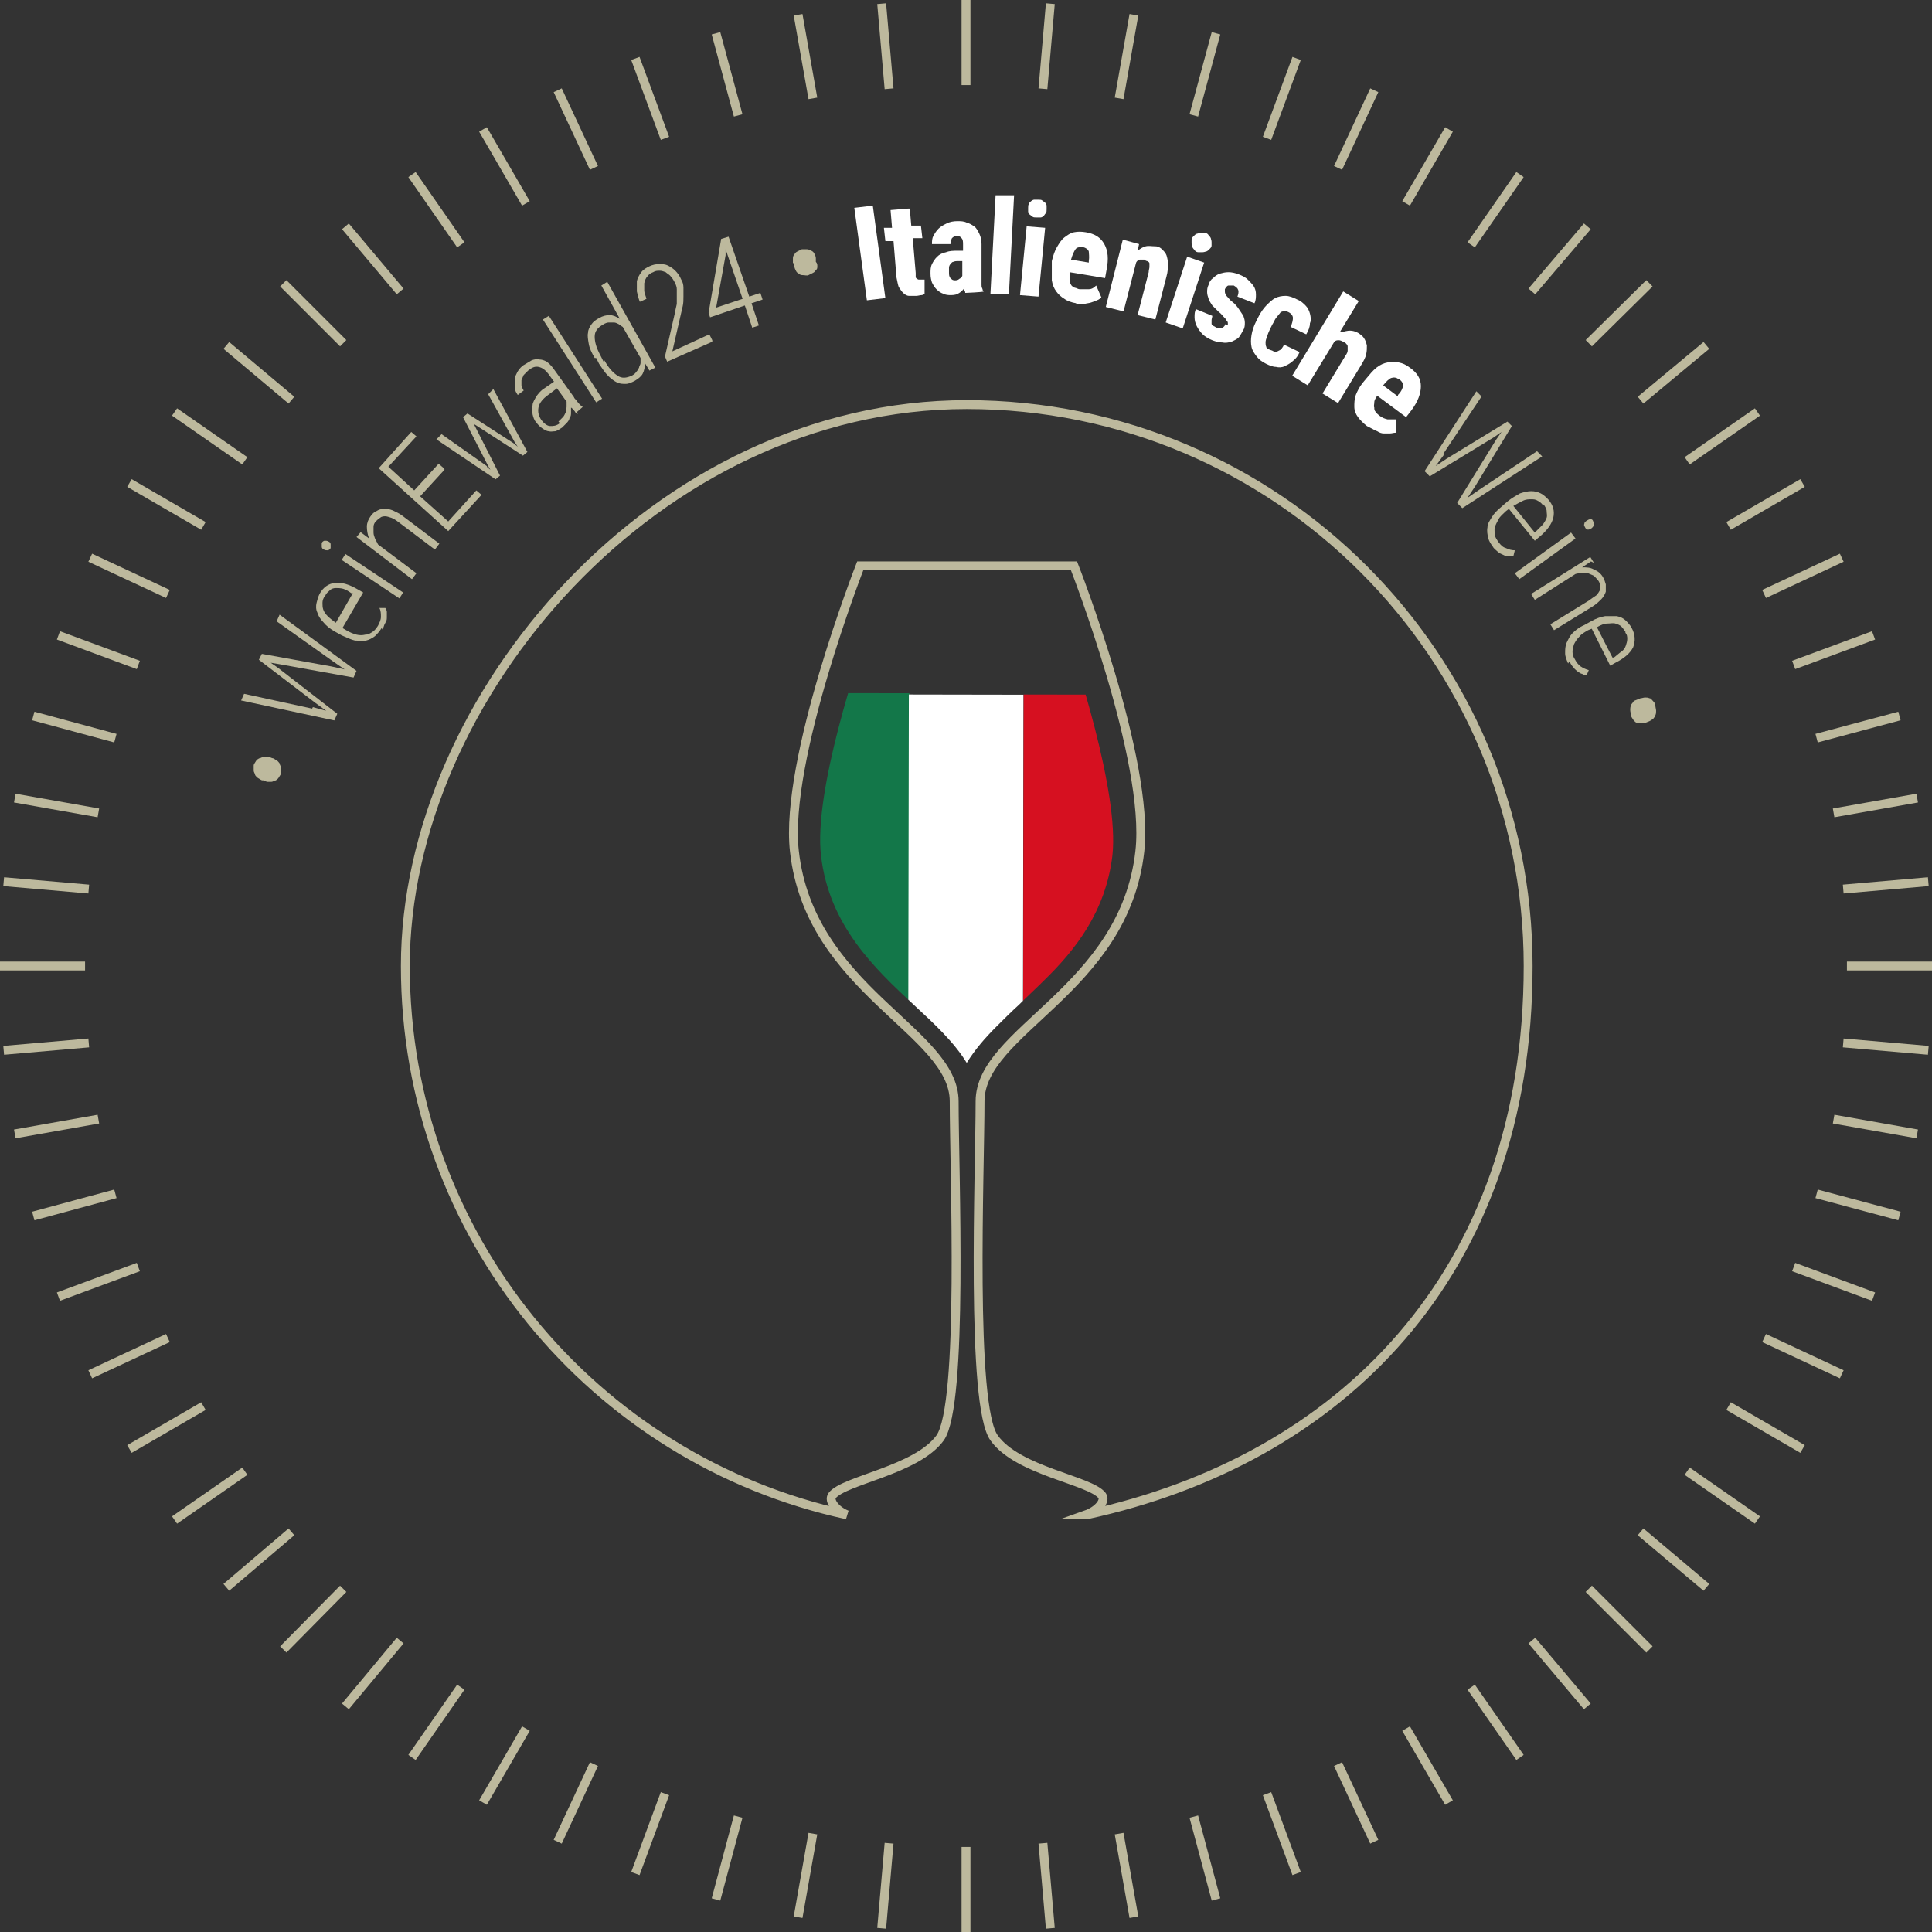 <?xml version="1.0" encoding="UTF-8"?>
<svg id="Ebene_1" data-name="Ebene 1" xmlns="http://www.w3.org/2000/svg" xmlns:xlink="http://www.w3.org/1999/xlink" viewBox="0 0 261.2 261.2">
  <rect x="0" y="0" width="261.2" height="261.2" fill="#333333" stroke="none"/>
  <defs>
    <style>
      .cls-1, .cls-2, .cls-3, .cls-4, .cls-5 {
        stroke-width: 0px;
      }

      .cls-1, .cls-6 {
        fill: none;
      }

      .cls-2 {
        fill: #bdb99d;
      }

      .cls-3 {
        fill: #137749;
      }

      .cls-4 {
        fill: #fff;
      }

      .cls-7 {
        clip-path: url(#clippath);
      }

      .cls-5 {
        fill: #d61020;
      }

      .cls-6 {
        stroke: #bdb99d;
        stroke-miterlimit: 10;
        stroke-width: 1.2px;
      }
    </style>
    <clipPath id="clippath">
      <path class="cls-1" d="M118.7,81.1h11.9s12,0,12,0c3.1,8.5,8.7,26.1,7.8,34.5-.9,7.7-5.1,12.9-9.2,16.9-1.1,1.1-2.3,2.2-3.4,3.3-1.1,1-2.1,2-3.1,3-1.5,1.5-2.9,3.1-4,4.9-1.7-2.8-4.4-5.3-7.1-7.8-5.4-5-11.5-10.8-12.6-20.2-1-8.5,4.7-26.1,7.8-34.5"/>
    </clipPath>
  </defs>
  <g class="cls-7">
    <g>
      <rect class="cls-3" x="89.4" y="111.8" width="51.5" height="15.5" transform="translate(-4.6 234.4) rotate(-89.9)"/>
      <rect class="cls-4" x="104.8" y="111.8" width="51.5" height="15.5" transform="translate(10.8 250) rotate(-89.9)"/>
      <rect class="cls-5" x="120.3" y="111.9" width="51.5" height="15.5" transform="translate(26.2 265.5) rotate(-89.9)"/>
    </g>
  </g>
  <g>
    <path class="cls-2" d="M35.5,105.5c-.2,0-.4-.2-.6-.3-.2-.1-.3-.3-.4-.4,0-.2-.2-.4-.2-.6,0-.2,0-.4,0-.7,0-.2.2-.4.3-.6.1-.2.3-.3.5-.4.2,0,.4-.2.6-.2.2,0,.4,0,.6,0l.5.2c.2,0,.4.2.6.3s.3.3.4.4c0,.2.2.4.2.6,0,.2,0,.4,0,.7,0,.2-.2.4-.3.6-.1.2-.3.3-.4.4-.2,0-.4.2-.6.2-.2,0-.4,0-.6,0l-.5-.2Z"/>
    <path class="cls-2" d="M42.3,95.6l1.8.5-1.5-1.1-7.6-5.8.4-.8,9.4,1.7,1.8.4-1.6-1.1-7.6-5.4.4-.9,10.4,7.6-.4.9-10-1.8-1.2-.2,1,.7,8,6.2-.4.9-12.6-2.7.4-.9,9.2,2Z"/>
    <path class="cls-2" d="M51.6,84.9c-.3.5-.6.8-.9,1.1-.4.3-.8.5-1.2.6s-1,0-1.5,0c-.5-.1-1.1-.4-1.8-.7l-.9-.5c-.7-.4-1.2-.8-1.6-1.3-.4-.4-.7-.9-.8-1.3-.2-.4-.2-.9-.1-1.3s.2-.8.4-1.2c.5-.9,1.2-1.4,2.1-1.5s1.9.2,3.1.9l.7.4-2.8,4.8.5.3c.5.3,1,.5,1.4.6.4.1.8.1,1.2,0,.4,0,.7-.2,1-.4.3-.2.5-.5.7-.8.2-.4.4-.8.4-1.2,0-.4,0-.8-.2-1.2h.8c0,0,.2.3.2.5,0,.2,0,.5,0,.7,0,.3,0,.5-.2.8s-.2.6-.4.9ZM43.9,80.6c-.2.3-.3.6-.3.9,0,.3,0,.6.1.9.1.3.3.6.6.9.3.3.7.6,1.1.9l2.3-4h-.2c-.4-.3-.8-.5-1.1-.6-.4-.1-.7-.1-1-.1-.3,0-.6.1-.8.3-.2.2-.5.4-.6.7Z"/>
    <path class="cls-2" d="M43.8,74.3c-.2-.1-.3-.2-.3-.4,0-.2,0-.3,0-.5.1-.2.3-.3.4-.3.2,0,.3,0,.5.1.2.1.3.2.3.4,0,.2,0,.3,0,.5-.1.2-.3.3-.4.3-.2,0-.3,0-.5-.1ZM54.5,80.1l-.5.8-7.8-5.2.5-.8,7.8,5.2Z"/>
    <path class="cls-2" d="M48.7,71.9l1.2.9c-.2-.5-.3-1.1-.3-1.6,0-.5.2-1,.5-1.4.2-.3.5-.6.8-.7.3-.2.6-.3,1-.3.4,0,.7,0,1.2.2.4.2.9.4,1.4.8l4.9,3.7-.6.8-4.9-3.7c-.4-.3-.7-.5-1-.6-.3-.1-.6-.2-.8-.2-.2,0-.5,0-.7.2-.2.1-.4.3-.6.5-.2.2-.3.5-.3.7,0,.3,0,.5,0,.8,0,.3.1.5.2.8.1.3.3.5.4.8l5.2,3.9-.6.8-7.5-5.7.6-.7Z"/>
    <path class="cls-2" d="M60.1,63.5l-3.3,3.6,3.8,3.4,3.8-4.2.7.6-4.5,4.9-9.4-8.5,4.4-4.9.7.6-3.8,4.1,3.5,3.2,3.3-3.6.7.6Z"/>
    <path class="cls-2" d="M65.9,63.2l.4.3-.3-.5-3.4-6.6.6-.5,6.2,4,.6.5-.4-.6-3.6-6.5.7-.7,4.6,8.5-.6.5-6.5-4.2h-.2c0-.1.1,0,.1,0l3.5,6.9-.6.5-8-5.4.7-.7,6.1,4.3Z"/>
    <path class="cls-2" d="M78.1,56c-.1,0-.3-.2-.4-.4-.2-.2-.3-.4-.5-.5,0,.2,0,.5,0,.7,0,.2,0,.5-.2.7,0,.2-.2.5-.4.7-.2.2-.4.4-.6.6-.3.2-.6.4-.9.5-.3,0-.6.1-.9,0-.3,0-.6-.2-.9-.4-.3-.2-.6-.5-.8-.8-.3-.3-.4-.7-.5-1.1,0-.4-.1-.8,0-1.2,0-.4.3-.8.5-1.2.3-.4.6-.8,1.1-1.1l1.3-.9-.8-1.1c-.4-.5-.8-.8-1.3-.9s-.9.1-1.4.5c-.2.2-.4.4-.6.6-.1.2-.2.5-.3.7,0,.2,0,.5,0,.7,0,.2.2.5.3.7l-.8.6c-.2-.3-.4-.6-.4-1,0-.4,0-.7,0-1.1,0-.4.2-.7.4-1.1.2-.3.5-.7.9-.9.3-.2.7-.4,1-.6.3-.1.7-.2,1-.1.3,0,.7.1,1,.3.3.2.6.5.9.9l2.8,3.9c0,.1.2.3.3.4s.2.3.3.4c.1.1.2.2.3.3.1.1.2.2.3.2h0c0,0-.8.7-.8.7ZM75.5,57c.2-.2.4-.4.6-.6.2-.2.3-.5.4-.7,0-.2.1-.5.1-.7,0-.2,0-.5,0-.7l-1.3-1.8-1.2.9c-.7.5-1.2,1.1-1.3,1.7-.1.6,0,1.1.4,1.7.4.5.8.8,1.2.8.4,0,.8,0,1.3-.4Z"/>
    <path class="cls-2" d="M81.4,53.9l-.8.5-7.2-11.2.8-.5,7.2,11.2Z"/>
    <path class="cls-2" d="M80.4,48.4c-.4-.7-.7-1.3-.8-1.9-.1-.6-.2-1.1-.1-1.5,0-.4.2-.8.5-1.2.2-.3.6-.6,1-.8.5-.3,1-.4,1.4-.4.5,0,.9.2,1.4.5l-2.5-4.5.8-.5,6.5,11.6-.8.4-.6-1c0,.5-.1,1-.3,1.4-.2.4-.6.7-1.1,1-.4.2-.8.4-1.2.4-.4,0-.8,0-1.2-.2-.4-.2-.8-.5-1.2-.9-.4-.4-.8-1-1.2-1.6l-.4-.8ZM81.7,48.7c.6,1.1,1.2,1.7,1.8,2.1s1.2.3,1.9,0c.2-.1.5-.3.6-.5.2-.2.3-.4.4-.6,0-.2.2-.4.2-.6,0-.2,0-.4,0-.7l-2.4-4.2c-.2-.1-.4-.3-.6-.4-.2-.1-.4-.2-.6-.2-.2,0-.5,0-.7,0-.2,0-.5.1-.8.3-.7.4-1.1.9-1.1,1.6,0,.7.2,1.5.8,2.6l.4.8Z"/>
    <path class="cls-2" d="M96.3,46.2l-6.1,2.7-.3-.7,1.3-5.7c.1-.5.2-1,.3-1.4,0-.4,0-.8,0-1.1,0-.3,0-.6,0-.9,0-.3-.1-.5-.2-.8-.2-.3-.3-.6-.6-.9-.2-.3-.5-.4-.7-.6-.3-.1-.5-.2-.8-.2-.3,0-.6,0-.9.2-.3.1-.6.3-.8.6-.2.2-.3.5-.4.9,0,.3,0,.7,0,1s.2.7.3,1.1l-.9.4c-.2-.5-.3-1-.4-1.4,0-.5,0-.9,0-1.4.1-.4.3-.8.6-1.2.3-.4.7-.6,1.1-.8.4-.2.9-.3,1.3-.3s.8,0,1.2.2c.4.2.7.4,1,.7.3.3.6.7.8,1.2.2.3.3.7.3,1.1,0,.4,0,.8,0,1.2,0,.4,0,.9-.1,1.3s-.2.9-.3,1.3l-1.1,4.8,5-2.3.4.8Z"/>
    <path class="cls-2" d="M101.3,40.1l1.5-.5.3.9-1.5.5,1,3-.9.3-1-3-4.7,1.6-.2-.6,1.7-10,1-.3,2.8,8.1ZM96.8,41.6l3.6-1.2-2.3-6.7v.8c0,0-1.3,7.2-1.3,7.2Z"/>
    <path class="cls-2" d="M107.2,35.6c0-.2,0-.4,0-.6,0-.2,0-.4.2-.6.1-.2.2-.3.4-.4.2-.1.4-.2.6-.3.2,0,.5,0,.7,0,.2,0,.4.1.6.2.2.1.3.2.4.4.1.2.2.4.2.6v.5c.2.2.2.4.2.6,0,.2,0,.4-.2.5-.1.2-.2.3-.4.4-.2.1-.4.2-.6.3s-.5,0-.7,0c-.2,0-.4,0-.6-.2-.2-.1-.3-.2-.4-.4-.1-.2-.2-.4-.2-.6v-.5Z"/>
    <path class="cls-4" d="M119.7,40.3l-2.5.3-1.7-12.5,2.5-.3,1.7,12.5Z"/>
    <path class="cls-4" d="M123,28.2l.2,2.3h1.3c0-.1.2,1.7.2,1.7h-1.3c0,.1.4,4.7.4,4.7,0,.2,0,.4,0,.5,0,.1,0,.2.2.3,0,0,.1.1.2.1,0,0,.2,0,.3,0,.1,0,.2,0,.3,0,.1,0,.2,0,.2,0v1.9c0,0-.2.2-.4.2-.2,0-.5.1-.7.1-.4,0-.7,0-1,0-.3,0-.6-.2-.8-.4-.2-.2-.4-.5-.6-.8-.1-.3-.2-.8-.3-1.3l-.4-4.9h-1.1c0,0-.2-1.8-.2-1.8h1.1c0,0-.2-2.4-.2-2.4l2.4-.2Z"/>
    <path class="cls-4" d="M130.5,39.6c0,0,0-.2-.1-.3s0-.3,0-.4c-.2.3-.4.5-.7.7-.3.2-.6.3-1.1.3-.4,0-.7,0-1.1-.2-.3-.1-.6-.3-.9-.6-.2-.2-.4-.5-.6-.9-.1-.3-.2-.7-.2-1.2,0-.5,0-.9.2-1.3s.4-.7.7-1c.3-.3.7-.5,1.2-.6.5-.2,1-.2,1.6-.2h.7s0-.8,0-.8c0-.4,0-.7-.2-.9-.1-.2-.4-.3-.6-.3-.3,0-.5.1-.7.3-.1.2-.2.5-.2.8h-2.5c0-.4,0-.8.2-1.1.2-.4.4-.7.7-1,.3-.3.7-.5,1.1-.7.4-.2.9-.3,1.4-.3.5,0,.9,0,1.3.2.4.1.7.3,1,.5.3.2.5.6.7,1,.2.4.3.9.3,1.4v4.2c0,.3,0,.5,0,.7,0,.2,0,.4,0,.6,0,.2,0,.3.1.5s0,.3.2.4h0c0,.1-2.5.2-2.5.2ZM129,37.9c.3,0,.5,0,.7-.2.2-.1.3-.2.4-.4v-2s-.6,0-.6,0c-.2,0-.4,0-.6.1-.2,0-.3.2-.4.3-.1.1-.2.3-.2.5,0,.2,0,.4,0,.6,0,.3,0,.6.2.8s.3.3.6.3Z"/>
    <path class="cls-4" d="M136.4,39.8h-2.5c0-.1.7-13.4.7-13.4h2.5c0,.1-.7,13.4-.7,13.4Z"/>
    <path class="cls-4" d="M140.4,40.1l-2.5-.2.9-9.3,2.5.2-.9,9.3ZM139,28.1c0-.2,0-.4.1-.5,0-.2.2-.3.3-.4.1-.1.3-.2.4-.2s.4,0,.6,0c.2,0,.4,0,.5.1s.3.2.4.3c.1.1.2.3.2.4,0,.2,0,.3,0,.5s0,.4-.1.5-.2.3-.3.4c-.1.1-.3.2-.4.2-.2,0-.4,0-.6,0-.2,0-.4,0-.5-.1s-.3-.2-.4-.3-.2-.3-.2-.4c0-.2,0-.3,0-.5Z"/>
    <path class="cls-4" d="M145.5,41c-.6-.1-1.2-.3-1.6-.6-.5-.3-.8-.6-1.1-1-.3-.4-.5-.9-.6-1.5,0-.6,0-1.2,0-1.8v-.8c.2-.8.4-1.4.7-1.9.3-.5.6-1,1-1.3s.8-.6,1.3-.7c.5-.1,1-.1,1.6,0,1.2.2,2,.7,2.5,1.6.5.9.6,2,.3,3.5l-.2,1.1-4.8-.8c0,.4,0,.7,0,1,0,.3.1.5.2.7.1.2.3.3.5.4.2,0,.4.2.7.2.4,0,.8,0,1.2,0,.4,0,.7-.2,1-.5l.7,1.6c-.1.1-.3.3-.6.4-.2.1-.5.2-.8.3s-.6.1-.9.2c-.3,0-.7,0-1.1,0ZM146.4,33.4c-.4,0-.8,0-1,.3s-.4.7-.6,1.4l2.4.4v-.2c.1-.6,0-1,0-1.3-.1-.3-.4-.5-.8-.6Z"/>
    <path class="cls-4" d="M154,33l-.2.9c.4-.3.7-.5,1.1-.6s.8,0,1.3,0c.4,0,.7.2.9.4s.5.5.6.8c.1.3.2.7.2,1.2,0,.5,0,1-.2,1.7l-1.5,5.8-2.4-.6,1.5-5.8c0-.3.1-.5.1-.7,0-.2,0-.4,0-.5,0-.1-.1-.2-.3-.3-.1,0-.3-.1-.4-.2-.2,0-.4,0-.6,0s-.4.2-.5.4l-1.7,6.6-2.4-.6,2.3-9.1,2.2.6Z"/>
    <path class="cls-4" d="M159.9,44.4l-2.3-.8,2.9-8.9,2.3.8-2.9,8.9ZM161.1,32.4c0-.2.1-.3.3-.5s.2-.2.4-.3c.1,0,.3-.1.5-.1.2,0,.4,0,.6,0,.2,0,.4.1.5.3.1.1.2.2.3.4,0,.1.1.3.1.5s0,.3,0,.5c0,.2-.1.3-.3.5s-.2.2-.4.3c-.1,0-.3.1-.5.1-.2,0-.4,0-.6,0-.2,0-.4-.1-.5-.3-.1-.1-.2-.2-.3-.4,0-.1-.1-.3-.1-.5,0-.2,0-.3,0-.5Z"/>
    <path class="cls-4" d="M166,44c0-.1,0-.2,0-.3,0-.1,0-.2-.2-.4,0-.1-.2-.3-.4-.5-.2-.2-.3-.4-.6-.6-.3-.3-.6-.6-.9-.9-.2-.3-.4-.6-.5-.9-.1-.3-.2-.6-.2-.9,0-.3,0-.6.2-1,.1-.4.3-.7.6-.9.3-.3.6-.5.9-.6.4-.1.7-.2,1.2-.2.4,0,.9.1,1.4.3.5.2.9.4,1.2.7.3.3.6.6.8.9.2.3.3.7.3,1.1s0,.8-.2,1.2l-2.3-.9c.1-.3.2-.6.1-.9s-.3-.4-.6-.6c-.2,0-.5,0-.7,0-.2,0-.4.3-.5.5,0,.1,0,.2,0,.3,0,.1,0,.2.1.4s.2.3.3.4c.2.2.3.4.6.6.4.3.7.7.9,1s.4.6.6.9c.1.3.2.6.2.9,0,.3,0,.7-.2,1-.2.4-.4.7-.6,1-.3.3-.6.4-1,.6-.4.1-.8.2-1.2.1-.4,0-.9-.1-1.4-.3-.5-.2-1-.5-1.3-.8s-.6-.7-.8-1.1c-.2-.4-.3-.8-.3-1.2,0-.4,0-.8.2-1.1l2.2.9c0,.2-.1.4-.1.6,0,.2,0,.3,0,.5,0,.1.2.2.3.3.1,0,.3.2.4.2.6.2,1,0,1.2-.5Z"/>
    <path class="cls-4" d="M172,47.4c.3.2.6.2.9,0,.3-.1.5-.4.7-.8l2.1,1c-.2.5-.5.9-.9,1.2-.3.3-.7.5-1.1.7s-.8.2-1.2.1c-.4,0-.9-.2-1.3-.4-.6-.3-1-.6-1.3-1-.3-.4-.6-.8-.7-1.3-.1-.5-.1-1,0-1.6.1-.6.3-1.2.6-1.8l.3-.6c.3-.6.7-1.2,1.1-1.6.4-.4.8-.8,1.2-1,.4-.2.9-.3,1.4-.3.5,0,1,.2,1.6.5.5.2.8.5,1.1.8.3.3.5.7.6,1.1.1.4.2.9,0,1.3,0,.5-.2,1-.5,1.5l-2.1-1c.2-.5.3-.9.3-1.2s-.2-.6-.6-.8c-.2-.1-.5-.2-.7-.1-.2,0-.4.1-.5.3-.2.2-.3.4-.5.6-.2.3-.3.6-.5.9l-.3.6c-.2.4-.3.7-.4,1-.1.3-.2.5-.2.8,0,.2,0,.4.1.6,0,.2.3.3.5.4Z"/>
    <path class="cls-4" d="M181.4,44.9c.4-.1.8-.2,1.1-.2.4,0,.7.1,1.1.3.3.2.6.4.8.7.2.3.3.6.4,1,0,.4,0,.8-.1,1.2-.1.5-.4,1-.7,1.5l-3.1,5.1-2.1-1.3,3.1-5.1c.2-.3.3-.5.3-.7,0-.2,0-.4,0-.5s0-.3-.2-.4c0-.1-.2-.2-.4-.3-.2-.1-.4-.2-.6-.2-.2,0-.4,0-.6.2l-3.6,5.9-2.1-1.3,6.9-11.4,2.1,1.3-2.5,4.1Z"/>
    <path class="cls-4" d="M184.8,57.6c-.5-.4-.9-.8-1.2-1.2s-.5-.9-.5-1.4,0-1,.2-1.6c.2-.5.5-1.1.9-1.6l.5-.6c.5-.6.9-1.1,1.4-1.5s1-.6,1.5-.7c.5-.1,1-.1,1.5,0s1,.3,1.5.7c1,.7,1.5,1.5,1.5,2.5,0,1-.4,2.1-1.3,3.3l-.7.9-3.9-2.9c-.2.3-.4.6-.4.9,0,.3-.1.5,0,.7,0,.2,0,.4.2.6.1.2.3.3.5.5.4.3.7.4,1.1.5.4,0,.7,0,1.1,0v1.8c-.3,0-.5.1-.8.1-.3,0-.5,0-.8,0s-.6-.1-.9-.3c-.3-.1-.6-.3-1-.5ZM189.1,51.3c-.3-.3-.7-.3-1-.2s-.7.5-1.1,1l2,1.5v-.2c.5-.5.6-.9.7-1.2,0-.3-.1-.6-.5-.9Z"/>
    <path class="cls-2" d="M195.2,61.5l-1.1,1.5,1.5-1,8.2-5,.6.6-5,8.2-1,1.5,1.6-1.1,7.8-5.2.7.7-10.8,7-.7-.7,5.3-8.6.7-1-1,.7-8.7,5.3-.7-.7,7-10.8.7.7-5.2,7.8Z"/>
    <path class="cls-2" d="M201.9,74c-.3-.4-.6-.8-.7-1.3-.1-.4-.2-.9-.1-1.4,0-.5.3-.9.6-1.4.3-.5.7-.9,1.3-1.4l.8-.7c.6-.5,1.2-.8,1.7-1.1.6-.2,1.1-.3,1.5-.3.5,0,.9.1,1.3.3.4.2.7.5,1,.8.7.8.9,1.6.7,2.5-.2.8-.8,1.7-1.9,2.6l-.6.5-3.5-4.3-.4.3c-.4.4-.8.7-1,1.1-.2.4-.4.7-.5,1.1s0,.7,0,1c0,.3.3.7.5,1,.3.4.6.7,1,.8.4.2.8.3,1.2.3l-.2.8c-.2,0-.4,0-.7,0s-.5-.1-.7-.2c-.2-.1-.5-.2-.7-.4-.2-.2-.5-.4-.7-.7ZM208.6,68.3c-.2-.3-.5-.5-.7-.6-.3-.2-.6-.2-.9-.2-.3,0-.7,0-1.1.2-.4.2-.8.4-1.3.7l2.9,3.6.2-.2c.3-.3.6-.6.9-.9.2-.3.4-.6.5-.9s0-.6,0-.9c0-.3-.2-.6-.4-.9Z"/>
    <path class="cls-2" d="M205.4,78.3l-.6-.8,7.6-5.5.6.8-7.6,5.5ZM214.5,70.4c.2-.1.3-.2.5-.2.2,0,.3,0,.4.3.1.2.2.3.1.5s-.2.3-.3.4c-.2.1-.3.2-.5.2s-.3-.1-.4-.3c-.1-.2-.2-.3-.1-.5,0-.2.2-.3.3-.4Z"/>
    <path class="cls-2" d="M215.1,75.9l-1.2.8c.6,0,1.1,0,1.6.3.5.2.9.5,1.2,1,.2.3.3.7.4,1,0,.3,0,.7,0,1-.1.3-.3.7-.6,1s-.7.7-1.2,1l-5.2,3.2-.5-.8,5.2-3.2c.4-.3.7-.5,1-.7.2-.2.4-.5.5-.7,0-.2,0-.5,0-.7,0-.2-.1-.5-.3-.7-.2-.2-.3-.4-.6-.6-.2-.1-.5-.2-.7-.3-.3,0-.5,0-.8,0-.3,0-.6,0-.9.1l-5.5,3.5-.5-.8,8-5,.5.8Z"/>
    <path class="cls-2" d="M212,89.7c-.2-.5-.4-.9-.4-1.4,0-.5,0-.9.2-1.4.2-.4.4-.9.8-1.3.4-.4.9-.8,1.6-1.1l.9-.5c.7-.4,1.3-.6,1.9-.7.6,0,1.1,0,1.6,0,.5.1.9.3,1.2.6.3.3.6.6.8,1,.5.9.5,1.8.2,2.6-.4.8-1.2,1.5-2.4,2.1l-.7.4-2.5-5-.5.2c-.5.3-.9.5-1.2.9-.3.3-.5.6-.7,1-.1.3-.2.7-.2,1,0,.4.1.7.3,1,.2.4.5.8.8,1,.3.2.7.4,1.1.5l-.3.7c-.2,0-.4,0-.6-.2-.2,0-.4-.2-.6-.3-.2-.2-.4-.3-.6-.6-.2-.2-.4-.5-.5-.8ZM219.8,85.5c-.2-.3-.4-.6-.6-.8-.2-.2-.5-.3-.8-.4s-.7,0-1.1,0c-.4,0-.9.2-1.4.5l2.1,4.1h.2c.4-.3.7-.6,1-.8.3-.2.5-.5.6-.8.1-.3.2-.6.2-.9,0-.3,0-.6-.3-.9Z"/>
    <path class="cls-2" d="M221.8,94.4c.2,0,.4-.1.6-.1.2,0,.4,0,.6.1.2,0,.3.2.5.4s.3.4.3.6c0,.2.1.5.1.7,0,.2,0,.4-.1.6,0,.2-.2.3-.3.5-.2.1-.3.2-.5.3l-.5.2c-.2,0-.4.1-.6.1-.2,0-.4,0-.6-.1-.2,0-.3-.2-.5-.4-.1-.2-.3-.4-.3-.6,0-.2-.1-.5-.1-.7,0-.2,0-.4.1-.6,0-.2.2-.3.3-.5s.3-.2.5-.3l.5-.2Z"/>
  </g>
  <g>
    <line class="cls-6" x1="130.6" x2="130.6" y2="11.5"/>
    <line class="cls-6" x1="119.2" y1=".5" x2="120.2" y2="12"/>
    <line class="cls-6" x1="107.9" y1="2" x2="109.9" y2="13.3"/>
    <line class="cls-6" x1="96.8" y1="4.5" x2="99.8" y2="15.6"/>
    <line class="cls-6" x1="85.9" y1="7.9" x2="89.9" y2="18.7"/>
    <line class="cls-6" x1="75.4" y1="12.2" x2="80.3" y2="22.7"/>
    <line class="cls-6" x1="65.3" y1="17.5" x2="71.1" y2="27.5"/>
    <line class="cls-6" x1="55.7" y1="23.6" x2="62.3" y2="33.1"/>
    <line class="cls-6" x1="46.7" y1="30.6" x2="54.1" y2="39.4"/>
    <line class="cls-6" x1="38.3" y1="38.3" x2="46.4" y2="46.4"/>
    <line class="cls-6" x1="30.6" y1="46.7" x2="39.4" y2="54.1"/>
    <line class="cls-6" x1="23.6" y1="55.7" x2="33.1" y2="62.3"/>
    <line class="cls-6" x1="17.5" y1="65.3" x2="27.5" y2="71.1"/>
    <line class="cls-6" x1="12.2" y1="75.4" x2="22.7" y2="80.3"/>
    <line class="cls-6" x1="7.9" y1="85.9" x2="18.7" y2="89.9"/>
    <line class="cls-6" x1="4.5" y1="96.8" x2="15.6" y2="99.8"/>
    <line class="cls-6" x1="2" y1="107.9" x2="13.3" y2="109.9"/>
    <line class="cls-6" x1=".5" y1="119.2" x2="12" y2="120.2"/>
    <line class="cls-6" x1="0" y1="130.6" x2="11.5" y2="130.6"/>
    <line class="cls-6" x1=".5" y1="142" x2="12" y2="141"/>
    <line class="cls-6" x1="2" y1="153.3" x2="13.3" y2="151.3"/>
    <line class="cls-6" x1="4.5" y1="164.4" x2="15.6" y2="161.4"/>
    <line class="cls-6" x1="7.9" y1="175.3" x2="18.7" y2="171.3"/>
    <line class="cls-6" x1="12.2" y1="185.8" x2="22.7" y2="180.9"/>
    <line class="cls-6" x1="17.5" y1="195.9" x2="27.5" y2="190.1"/>
    <line class="cls-6" x1="23.6" y1="205.5" x2="33.1" y2="198.9"/>
    <line class="cls-6" x1="30.6" y1="214.6" x2="39.4" y2="207.1"/>
    <line class="cls-6" x1="38.3" y1="223" x2="46.4" y2="214.8"/>
    <line class="cls-6" x1="46.7" y1="230.7" x2="54.1" y2="221.8"/>
    <line class="cls-6" x1="55.7" y1="237.6" x2="62.3" y2="228.1"/>
    <line class="cls-6" x1="65.3" y1="243.7" x2="71.1" y2="233.7"/>
    <line class="cls-6" x1="75.4" y1="249" x2="80.3" y2="238.5"/>
    <line class="cls-6" x1="85.9" y1="253.3" x2="89.9" y2="242.5"/>
    <line class="cls-6" x1="96.8" y1="256.8" x2="99.8" y2="245.6"/>
    <line class="cls-6" x1="107.9" y1="259.2" x2="109.9" y2="247.9"/>
    <line class="cls-6" x1="119.2" y1="260.7" x2="120.2" y2="249.2"/>
    <line class="cls-6" x1="130.6" y1="261.2" x2="130.6" y2="249.7"/>
    <line class="cls-6" x1="142" y1="260.7" x2="141" y2="249.2"/>
    <line class="cls-6" x1="153.3" y1="259.2" x2="151.3" y2="247.9"/>
    <line class="cls-6" x1="164.4" y1="256.8" x2="161.4" y2="245.6"/>
    <line class="cls-6" x1="175.3" y1="253.3" x2="171.3" y2="242.5"/>
    <line class="cls-6" x1="185.8" y1="249" x2="180.9" y2="238.5"/>
    <line class="cls-6" x1="195.9" y1="243.7" x2="190.1" y2="233.7"/>
    <line class="cls-6" x1="205.5" y1="237.6" x2="198.9" y2="228.1"/>
    <line class="cls-6" x1="214.6" y1="230.7" x2="207.1" y2="221.8"/>
    <line class="cls-6" x1="223" y1="223" x2="214.8" y2="214.8"/>
    <line class="cls-6" x1="230.7" y1="214.6" x2="221.8" y2="207.1"/>
    <line class="cls-6" x1="237.6" y1="205.5" x2="228.1" y2="198.9"/>
    <line class="cls-6" x1="243.7" y1="195.9" x2="233.7" y2="190.1"/>
    <line class="cls-6" x1="249" y1="185.8" x2="238.5" y2="180.9"/>
    <line class="cls-6" x1="253.3" y1="175.3" x2="242.5" y2="171.3"/>
    <line class="cls-6" x1="256.8" y1="164.4" x2="245.6" y2="161.4"/>
    <line class="cls-6" x1="259.2" y1="153.3" x2="247.9" y2="151.3"/>
    <line class="cls-6" x1="260.7" y1="142" x2="249.2" y2="141"/>
    <line class="cls-6" x1="261.2" y1="130.6" x2="249.7" y2="130.6"/>
    <line class="cls-6" x1="260.7" y1="119.2" x2="249.2" y2="120.2"/>
    <line class="cls-6" x1="259.2" y1="107.9" x2="247.9" y2="109.9"/>
    <line class="cls-6" x1="256.8" y1="96.8" x2="245.6" y2="99.8"/>
    <line class="cls-6" x1="253.3" y1="85.9" x2="242.5" y2="89.9"/>
    <line class="cls-6" x1="249" y1="75.4" x2="238.5" y2="80.3"/>
    <line class="cls-6" x1="243.7" y1="65.3" x2="233.7" y2="71.1"/>
    <line class="cls-6" x1="237.6" y1="55.7" x2="228.1" y2="62.3"/>
    <line class="cls-6" x1="230.7" y1="46.7" x2="221.8" y2="54.1"/>
    <line class="cls-6" x1="223" y1="38.3" x2="214.8" y2="46.4"/>
    <line class="cls-6" x1="214.6" y1="30.6" x2="207.1" y2="39.4"/>
    <line class="cls-6" x1="205.5" y1="23.6" x2="198.9" y2="33.1"/>
    <line class="cls-6" x1="195.9" y1="17.5" x2="190.1" y2="27.5"/>
    <line class="cls-6" x1="185.8" y1="12.2" x2="180.9" y2="22.7"/>
    <line class="cls-6" x1="175.3" y1="7.9" x2="171.3" y2="18.7"/>
    <line class="cls-6" x1="164.4" y1="4.5" x2="161.4" y2="15.6"/>
    <line class="cls-6" x1="153.3" y1="2" x2="151.3" y2="13.3"/>
    <line class="cls-6" x1="142" y1=".5" x2="141" y2="12"/>
  </g>
  <path class="cls-6" d="M146.8,204.8c1.7-.6,2.7-1.9,2.2-2.6-1.6-2.1-11.4-3.3-14.6-7.8-3.2-4.4-1.9-35.9-1.9-45.5s19.5-15,21.6-33.8c1.4-12.3-8.9-38.6-8.9-38.6h-14.5s-14.4,0-14.4,0c0,0-10.3,26.3-8.9,38.6,2.1,18.8,21.6,24.3,21.6,33.8,0,9.5,1.3,41-1.9,45.5-3.2,4.4-13,5.7-14.6,7.8-.5.7.5,2,2,2.6-34.2-7.4-59.7-37.8-59.7-74.2s34-75.9,75.9-75.9,75.9,34,75.9,75.9-25.6,66.8-59.7,74.2Z"/>
</svg>